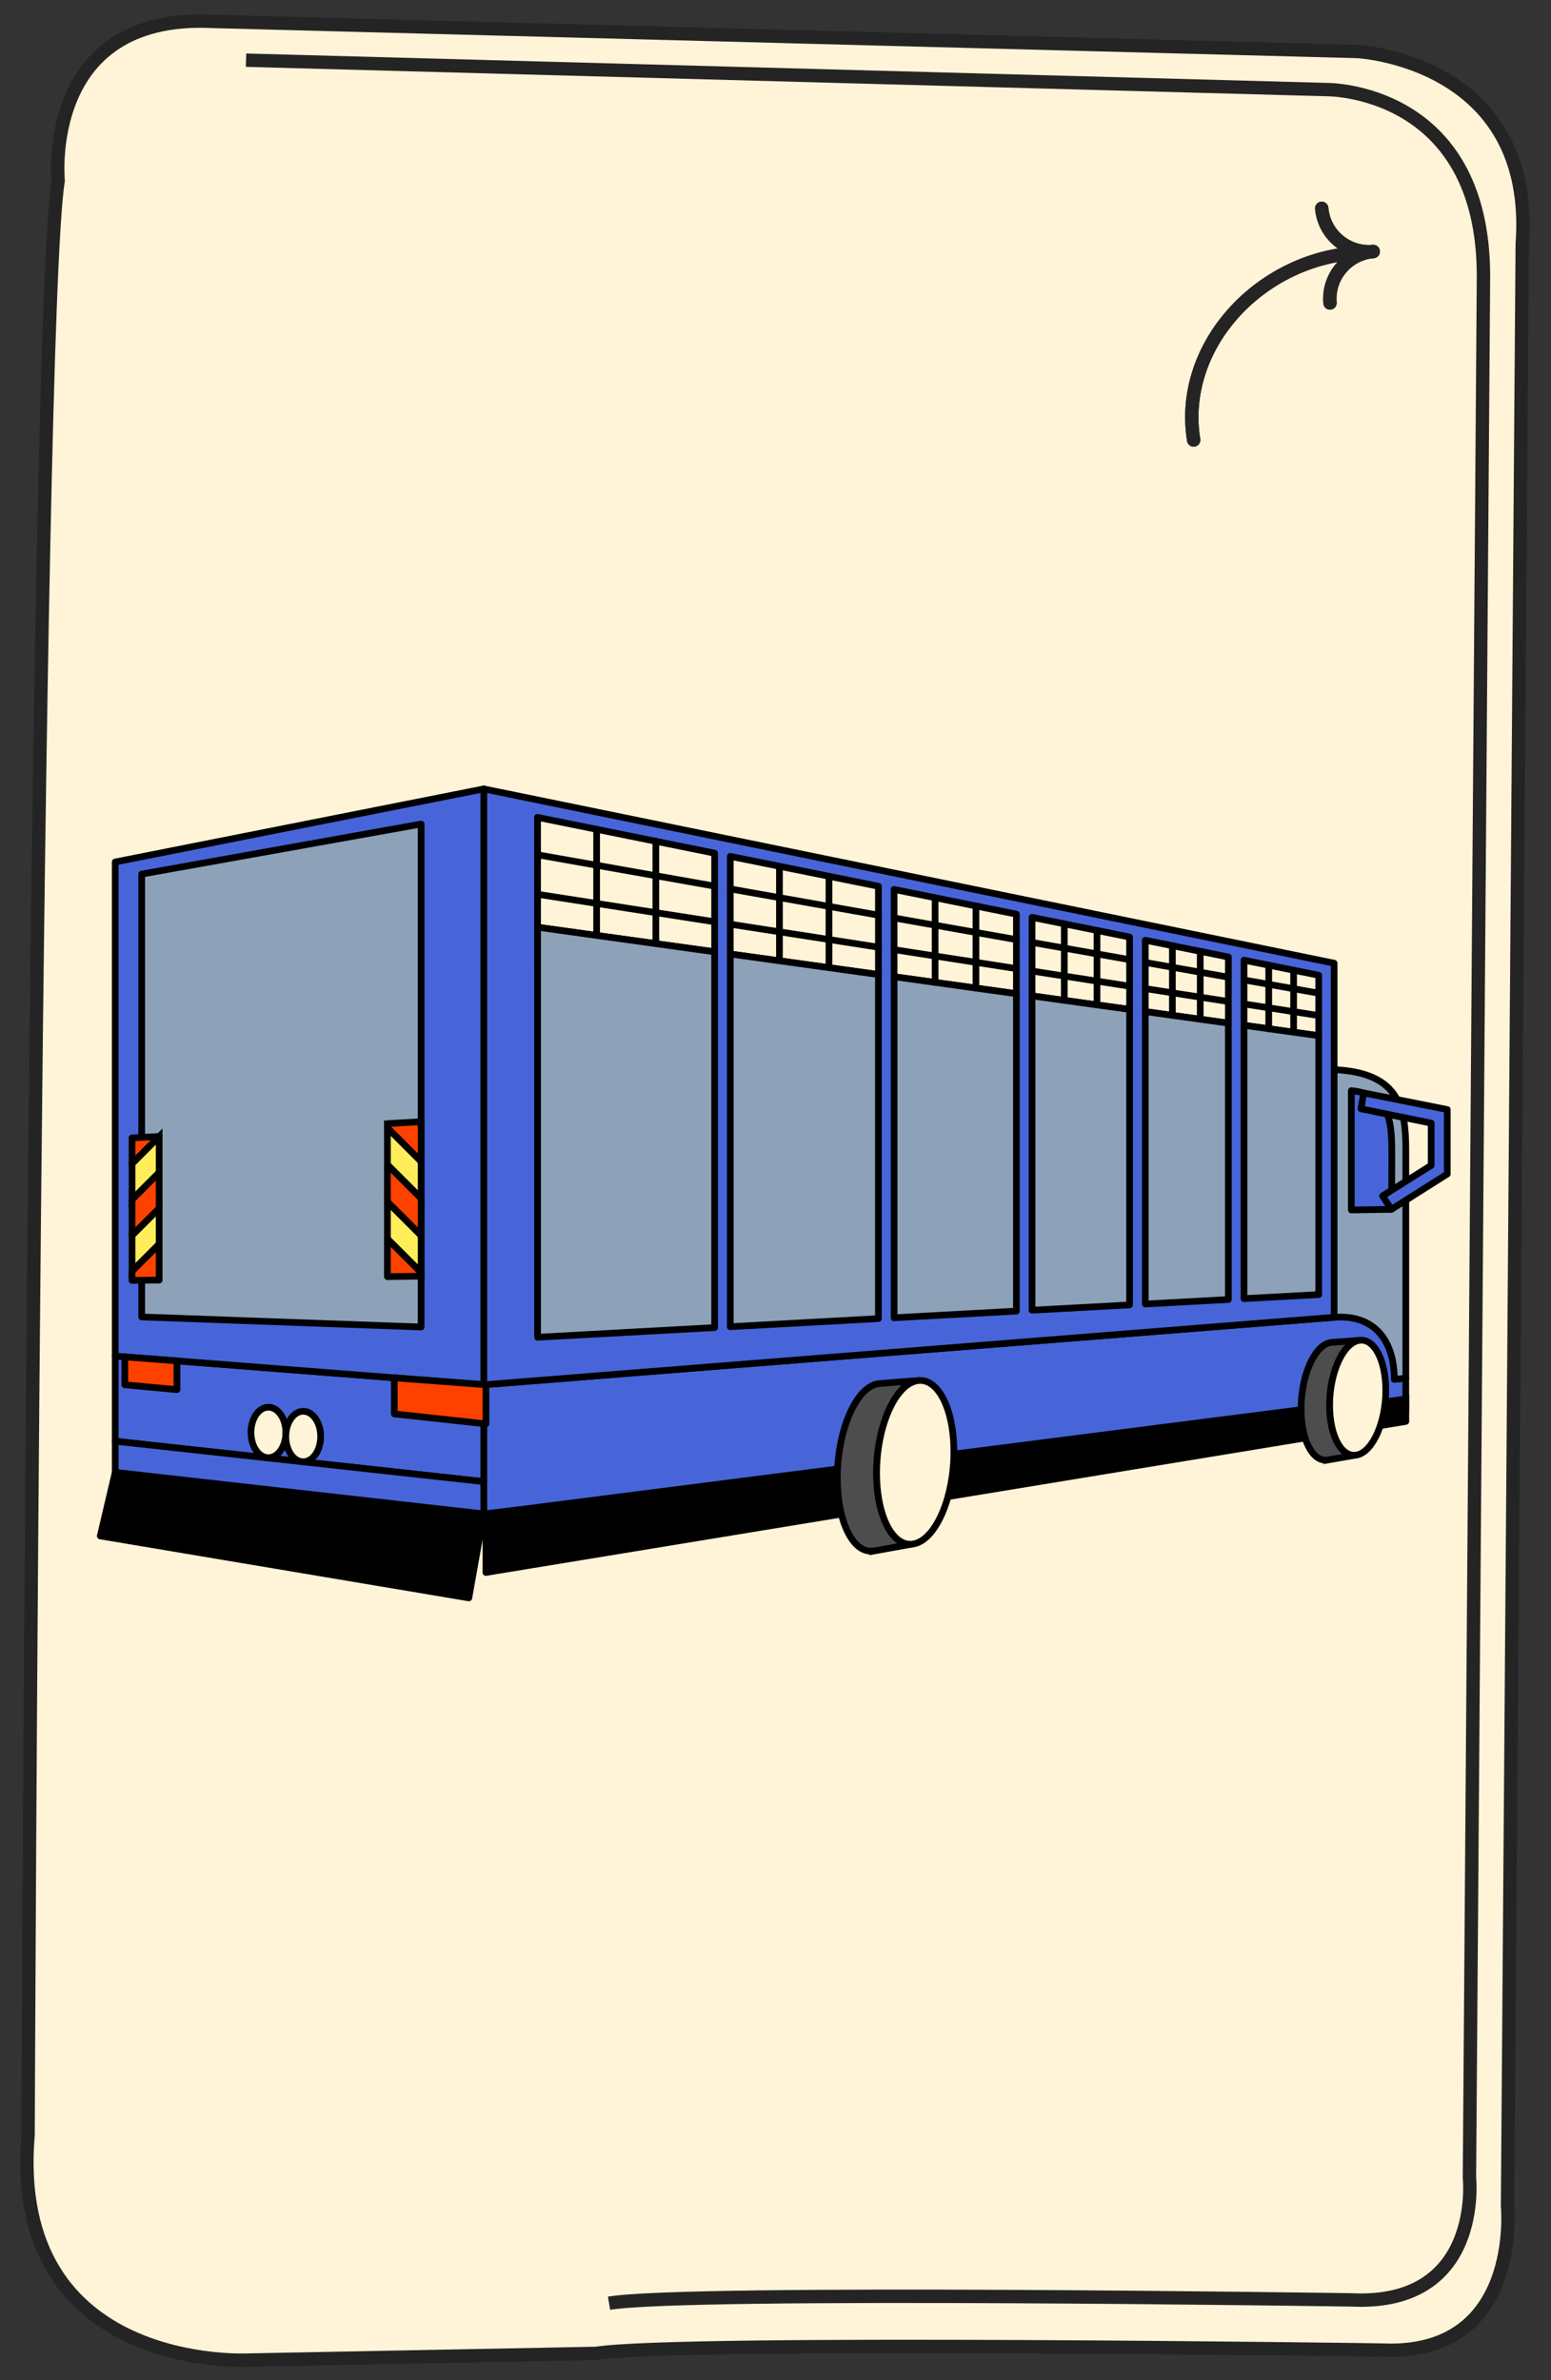 <svg width="232" height="356" viewBox="0 0 232 356" fill="none" xmlns="http://www.w3.org/2000/svg">
<rect x="0" y="0" width="232" height="356" fill="#333333" stroke="none"/>
<path d="M203 7.7C203 7.7 229.7 9 227.7 36.5L225.5 330C225.5 330 227.7 352.5 206.7 351.5C206.7 351.5 101.7 350 89.2 352L37.2 353C37.2 353 1.2 355 4.2 319.3C4.2 319.3 5.2 48.5 8.7 27C8.7 27 6.2 2 31.7 3.2L203 7.7Z" fill="#FFF4D7" stroke="#252424" stroke-width="2"/>
<path d="M36.8 9L198.5 13.4C198.5 13.4 221.9 13.2 221.9 41.3L219.8 325.7C219.8 325.7 221.9 345 202.1 344C202.1 344 102.9 342.5 91.1 344.5" stroke="#252424" stroke-width="2"/>
<path d="M199.904 160.009C209.475 160.55 210.284 165.956 210.284 172.104V206.159L199.728 207.15" fill="#8DA1B8"/>
<path d="M199.904 160.009C209.475 160.55 210.284 165.956 210.284 172.104V206.159L199.728 207.15" stroke="black" stroke-linecap="round" stroke-linejoin="round"/>
<path d="M199.558 211.993L72.364 226.442V207.123C72.364 207.123 191.773 197.649 199.558 197.036C205.531 196.56 208.563 200.459 208.563 206.321L210.277 206.158V211.009L199.558 211.993Z" fill="#4765D9" stroke="black" stroke-linecap="round" stroke-linejoin="round"/>
<path d="M72.364 221.611L17.236 215.567V202.833L72.364 207.123V221.611Z" fill="#4765D9" stroke="black" stroke-linecap="round" stroke-linejoin="round"/>
<path d="M72.364 207.123L199.558 197.03V144.067L72.364 118V207.123Z" fill="#4765D9" stroke="black" stroke-linecap="round" stroke-linejoin="round"/>
<path d="M186.081 143.618V146.571V150.164V153.359L197.256 154.91V151.898V148.553V145.874L186.081 143.618Z" fill="#FFF4D7" stroke="black" stroke-linecap="round" stroke-linejoin="round"/>
<path d="M72.364 207.123L17.236 202.833V128.928L72.364 118V207.123Z" fill="#4765D9" stroke="black" stroke-linecap="round" stroke-linejoin="round"/>
<path d="M62.995 198.484L21.194 196.978V130.74L62.995 123.255V198.484Z" fill="#8DA1B8" stroke="black" stroke-linecap="round" stroke-linejoin="round"/>
<path d="M72.364 226.442L17.236 220.222L15 229.735L70.127 239L72.364 226.442Z" fill="black" stroke="black" stroke-linecap="round" stroke-linejoin="round"/>
<path d="M72.364 226.442L17.236 220.222V215.567L72.364 221.611V226.442Z" fill="#4765D9" stroke="black" stroke-linecap="round" stroke-linejoin="round"/>
<path d="M80.397 122.258V144.589" stroke="black" stroke-linecap="round" stroke-linejoin="round"/>
<path d="M208.19 173.075C208.19 168.152 208.19 163.706 202.133 163.132V180.977L208.125 180.886C208.125 180.886 208.19 177.991 208.19 173.075Z" fill="#4765D9" stroke="black" stroke-linecap="round" stroke-linejoin="round"/>
<path d="M40.148 218.031C41.589 218.031 42.756 216.341 42.756 214.256C42.756 212.171 41.589 210.481 40.148 210.481C38.708 210.481 37.54 212.171 37.54 214.256C37.54 216.341 38.708 218.031 40.148 218.031Z" fill="#FFF4D7" stroke="black" stroke-linecap="round" stroke-linejoin="round"/>
<path d="M45.357 218.638C46.797 218.638 47.965 216.947 47.965 214.863C47.965 212.778 46.797 211.087 45.357 211.087C43.917 211.087 42.749 212.778 42.749 214.863C42.749 216.947 43.917 218.638 45.357 218.638Z" fill="#FFF4D7" stroke="black" stroke-linecap="round" stroke-linejoin="round"/>
<path d="M18.671 202.957V207.129L26.469 207.853V203.55L18.671 202.957Z" fill="#FF4100" stroke="black" stroke-linecap="round" stroke-linejoin="round"/>
<path d="M19.753 191.514L23.776 191.455L23.808 191.423V186.07L19.753 190.125V191.514Z" fill="#FF4100" stroke="black" stroke-linecap="round" stroke-linejoin="round"/>
<path d="M23.809 191.455V191.423L23.776 191.455H23.809Z" stroke="black" stroke-linecap="round" stroke-linejoin="round"/>
<path d="M19.753 190.125L23.808 186.07V180.717L19.753 184.766V190.125Z" fill="#FFEE5A" stroke="black" stroke-miterlimit="10"/>
<path d="M19.753 179.412V184.765L23.808 180.716V175.357L19.753 179.412Z" fill="#FF4100" stroke="black" stroke-linecap="round" stroke-linejoin="round"/>
<path d="M23.808 169.978L19.753 170.2V174.06L23.808 170.004V169.978Z" fill="#FF4100" stroke="black" stroke-linecap="round" stroke-linejoin="round"/>
<path d="M23.808 170.004L19.753 174.059V179.412L23.808 175.357V170.004Z" fill="#FFEE5A" stroke="black" stroke-miterlimit="10"/>
<path d="M72.683 207.123L58.984 206.08V211.479L72.683 212.972V207.123Z" fill="#FF4100" stroke="black" stroke-linecap="round" stroke-linejoin="round"/>
<path d="M199.904 210.175L72.684 226.442V235.199L210.284 212.607V208.74" fill="black"/>
<path d="M199.904 210.175L72.684 226.442V235.199L210.284 212.607V208.74" stroke="black" stroke-linecap="round" stroke-linejoin="round"/>
<path d="M208.126 180.886L206.802 178.878L214.078 174.308V167.99L203.581 165.845L203.985 163.471L216.484 165.955V175.599L208.126 180.886Z" fill="#4765D9" stroke="black" stroke-linecap="round" stroke-linejoin="round"/>
<path d="M154.373 137.208V140.957V145.241V148.957L168.965 150.978V147.503V143.539V140.155L154.373 137.208Z" fill="#FFF4D7" stroke="black" stroke-linecap="round" stroke-linejoin="round"/>
<path d="M133.737 133.035V137.299V142.039V146.088L152.033 148.631V144.876V140.54V136.732L133.737 133.035Z" fill="#FFF4D7" stroke="black" stroke-linecap="round" stroke-linejoin="round"/>
<path d="M171.312 140.631V143.957V147.869V151.305L183.74 153.033V149.799V146.16V143.142L171.312 140.631Z" fill="#FFF4D7" stroke="black" stroke-linecap="round" stroke-linejoin="round"/>
<path d="M80.41 122.258V127.852V133.759V138.688L106.895 142.366V137.873V132.54V127.611L80.41 122.258Z" fill="#FFF4D7" stroke="black" stroke-linecap="round" stroke-linejoin="round"/>
<path d="M109.235 128.086V132.957V138.232V142.691L131.397 145.762V141.674V136.882V132.559L109.235 128.086Z" fill="#FFF4D7" stroke="black" stroke-linecap="round" stroke-linejoin="round"/>
<path d="M133.737 146.089V197.102L152.033 196.105V148.632L133.737 146.089Z" fill="#8DA1B8" stroke="black" stroke-linecap="round" stroke-linejoin="round"/>
<path d="M154.373 148.958V195.974L168.965 195.178V150.979L154.373 148.958Z" fill="#8DA1B8" stroke="black" stroke-linecap="round" stroke-linejoin="round"/>
<path d="M109.235 142.692V198.439L131.397 197.226V145.763L109.235 142.692Z" fill="#8DA1B8" stroke="black" stroke-linecap="round" stroke-linejoin="round"/>
<path d="M186.081 153.358V194.239L197.256 193.633V154.91L186.081 153.358Z" fill="#8DA1B8" stroke="black" stroke-linecap="round" stroke-linejoin="round"/>
<path d="M171.312 151.305V195.048L183.74 194.37V153.033L171.312 151.305Z" fill="#8DA1B8" stroke="black" stroke-linecap="round" stroke-linejoin="round"/>
<path d="M80.41 138.688V200.017L106.895 198.569V142.366L80.41 138.688Z" fill="#8DA1B8" stroke="black" stroke-linecap="round" stroke-linejoin="round"/>
<path d="M203.092 200.525C203.229 200.492 203.366 200.473 203.497 200.459L199.272 200.779H199.226C199.096 200.792 198.959 200.812 198.822 200.851C196.501 201.47 194.616 205.891 194.616 210.729C194.616 215.312 196.311 218.598 198.47 218.383V218.396L202.734 217.653C202.01 217.725 201.345 217.405 200.771 216.792C199.637 215.567 198.887 213.148 198.887 210.174C198.887 206.777 199.865 203.602 201.273 201.848C201.827 201.164 202.44 200.694 203.092 200.525Z" fill="#4D4D4D" stroke="black" stroke-miterlimit="10"/>
<path d="M200.771 216.793C202.107 214.967 203.02 211.811 203.02 208.453C203.02 205.539 202.329 203.153 201.279 201.849" fill="#4D4D4D"/>
<path d="M200.771 216.793C202.107 214.967 203.02 211.811 203.02 208.453C203.02 205.539 202.329 203.153 201.279 201.849" stroke="black" stroke-miterlimit="10"/>
<path d="M57.948 190.816L58.085 190.947L62.995 190.875V190.327L57.948 185.281V190.816Z" fill="#FF4100" stroke="black" stroke-linecap="round" stroke-linejoin="round"/>
<path d="M57.948 190.953L58.085 190.947L57.948 190.816V190.953Z" fill="#FF4100" stroke="black" stroke-linecap="round" stroke-linejoin="round"/>
<path d="M57.948 185.281L62.995 190.328V184.792L57.948 179.746V185.281Z" fill="#FFEE5A" stroke="black" stroke-miterlimit="10"/>
<path d="M57.948 168.674V174.209L62.995 179.256V173.72L57.948 168.674Z" fill="#FFEE5A" stroke="black" stroke-miterlimit="10"/>
<path d="M62.995 168.185L62.617 167.8L57.948 168.061V168.674L62.995 173.721V168.185Z" fill="#FF4100" stroke="black" stroke-linecap="round" stroke-linejoin="round"/>
<path d="M57.948 179.746L62.995 184.792V179.257L57.948 174.21V179.746Z" fill="#FF4100" stroke="black" stroke-linecap="round" stroke-linejoin="round"/>
<path d="M62.994 167.781L62.616 167.801L62.994 168.185V167.781Z" stroke="black" stroke-linecap="round" stroke-linejoin="round"/>
<path d="M159.198 138.18V149.622" stroke="black" stroke-linecap="round" stroke-linejoin="round"/>
<path d="M164.089 139.17V150.307" stroke="black" stroke-linecap="round" stroke-linejoin="round"/>
<path d="M154.373 145.241L168.965 147.504" stroke="black" stroke-linecap="round" stroke-linejoin="round"/>
<path d="M154.373 140.957L168.965 143.539" stroke="black" stroke-linecap="round" stroke-linejoin="round"/>
<path d="M139.873 134.274V146.942" stroke="black" stroke-linecap="round" stroke-linejoin="round"/>
<path d="M145.982 135.513V147.79" stroke="black" stroke-linecap="round" stroke-linejoin="round"/>
<path d="M133.737 142.04L152.033 144.876" stroke="black" stroke-linecap="round" stroke-linejoin="round"/>
<path d="M133.737 137.299L152.033 140.54" stroke="black" stroke-linecap="round" stroke-linejoin="round"/>
<path d="M175.368 141.446V151.872" stroke="black" stroke-linecap="round" stroke-linejoin="round"/>
<path d="M179.534 142.294V152.446" stroke="black" stroke-linecap="round" stroke-linejoin="round"/>
<path d="M171.312 147.869L183.74 149.799" stroke="black" stroke-linecap="round" stroke-linejoin="round"/>
<path d="M171.312 143.957L183.74 146.16" stroke="black" stroke-linecap="round" stroke-linejoin="round"/>
<path d="M89.244 124.044V139.914" stroke="black" stroke-linecap="round" stroke-linejoin="round"/>
<path d="M98.099 125.837V141.147" stroke="black" stroke-linecap="round" stroke-linejoin="round"/>
<path d="M80.41 133.759L106.895 137.873" stroke="black" stroke-linecap="round" stroke-linejoin="round"/>
<path d="M80.41 127.852L106.895 132.54" stroke="black" stroke-linecap="round" stroke-linejoin="round"/>
<path d="M116.59 129.573V143.709" stroke="black" stroke-linecap="round" stroke-linejoin="round"/>
<path d="M123.996 131.066V144.739" stroke="black" stroke-linecap="round" stroke-linejoin="round"/>
<path d="M109.235 138.232L131.397 141.675" stroke="black" stroke-linecap="round" stroke-linejoin="round"/>
<path d="M109.235 132.957L131.397 136.882" stroke="black" stroke-linecap="round" stroke-linejoin="round"/>
<path d="M189.777 144.361V153.874" stroke="black" stroke-linecap="round" stroke-linejoin="round"/>
<path d="M193.5 145.111V154.389" stroke="black" stroke-linecap="round" stroke-linejoin="round"/>
<path d="M186.081 146.571L197.256 148.553" stroke="black" stroke-linecap="round" stroke-linejoin="round"/>
<path d="M197.256 151.898L186.081 150.164" stroke="black" stroke-linecap="round" stroke-linejoin="round"/>
<path d="M136.913 206.569C137.102 206.517 137.284 206.491 137.473 206.478L131.657 206.934H131.592C131.41 206.954 131.227 206.98 131.038 207.032C127.843 207.919 125.248 214.211 125.248 221.09C125.248 227.616 127.582 232.298 130.549 231.991V232.017L136.417 230.954C135.426 231.052 134.5 230.609 133.711 229.729C132.146 227.981 131.116 224.545 131.116 220.307C131.116 215.476 132.459 210.944 134.402 208.46C135.159 207.489 136.006 206.817 136.906 206.576L136.913 206.569Z" fill="#4D4D4D" stroke="black" stroke-miterlimit="10"/>
<path d="M133.718 229.728C135.556 227.133 136.808 222.634 136.808 217.855C136.808 213.708 135.863 210.305 134.409 208.453" fill="#4D4D4D"/>
<path d="M133.718 229.728C135.556 227.133 136.808 222.634 136.808 217.855C136.808 213.708 135.863 210.305 134.409 208.453" stroke="black" stroke-miterlimit="10"/>
<path d="M142.683 217.145C142.683 223.841 140.101 229.989 136.913 230.87C133.718 231.756 131.123 227.029 131.123 220.307C131.123 213.585 133.718 207.436 136.913 206.576C140.101 205.715 142.683 210.449 142.683 217.145Z" fill="#FFF4D7" stroke="black" stroke-linecap="round" stroke-linejoin="round"/>
<path d="M207.285 207.951C207.285 212.659 205.407 216.975 203.092 217.595C200.771 218.214 198.887 214.895 198.887 210.175C198.887 205.454 200.771 201.131 203.092 200.525C205.407 199.919 207.285 203.244 207.285 207.951Z" fill="#FFF4D7" stroke="black" stroke-linecap="round" stroke-linejoin="round"/>
<path d="M197.706 31.162C198.048 35.072 201.492 37.964 205.402 37.621" stroke="#252424" stroke-width="2" stroke-linecap="round" stroke-linejoin="round"/>
<path d="M205.402 37.621C201.492 37.963 198.601 41.408 198.943 45.318" stroke="#252424" stroke-width="2" stroke-linecap="round" stroke-linejoin="round"/>
<path d="M178.549 65.815C176.254 51.641 188.65 38.453 203.449 37.819" stroke="#252424" stroke-width="2" stroke-linecap="round" stroke-linejoin="round"/>
<path d="M197.706 31.162C198.048 35.072 201.492 37.964 205.402 37.621" stroke="#252424" stroke-width="2" stroke-linecap="round" stroke-linejoin="round"/>
<path d="M205.402 37.621C201.492 37.963 198.601 41.408 198.943 45.318" stroke="#252424" stroke-width="2" stroke-linecap="round" stroke-linejoin="round"/>
<path d="M178.549 65.815C176.254 51.641 188.65 38.453 203.449 37.819" stroke="#252424" stroke-width="2" stroke-linecap="round" stroke-linejoin="round"/>
</svg>
